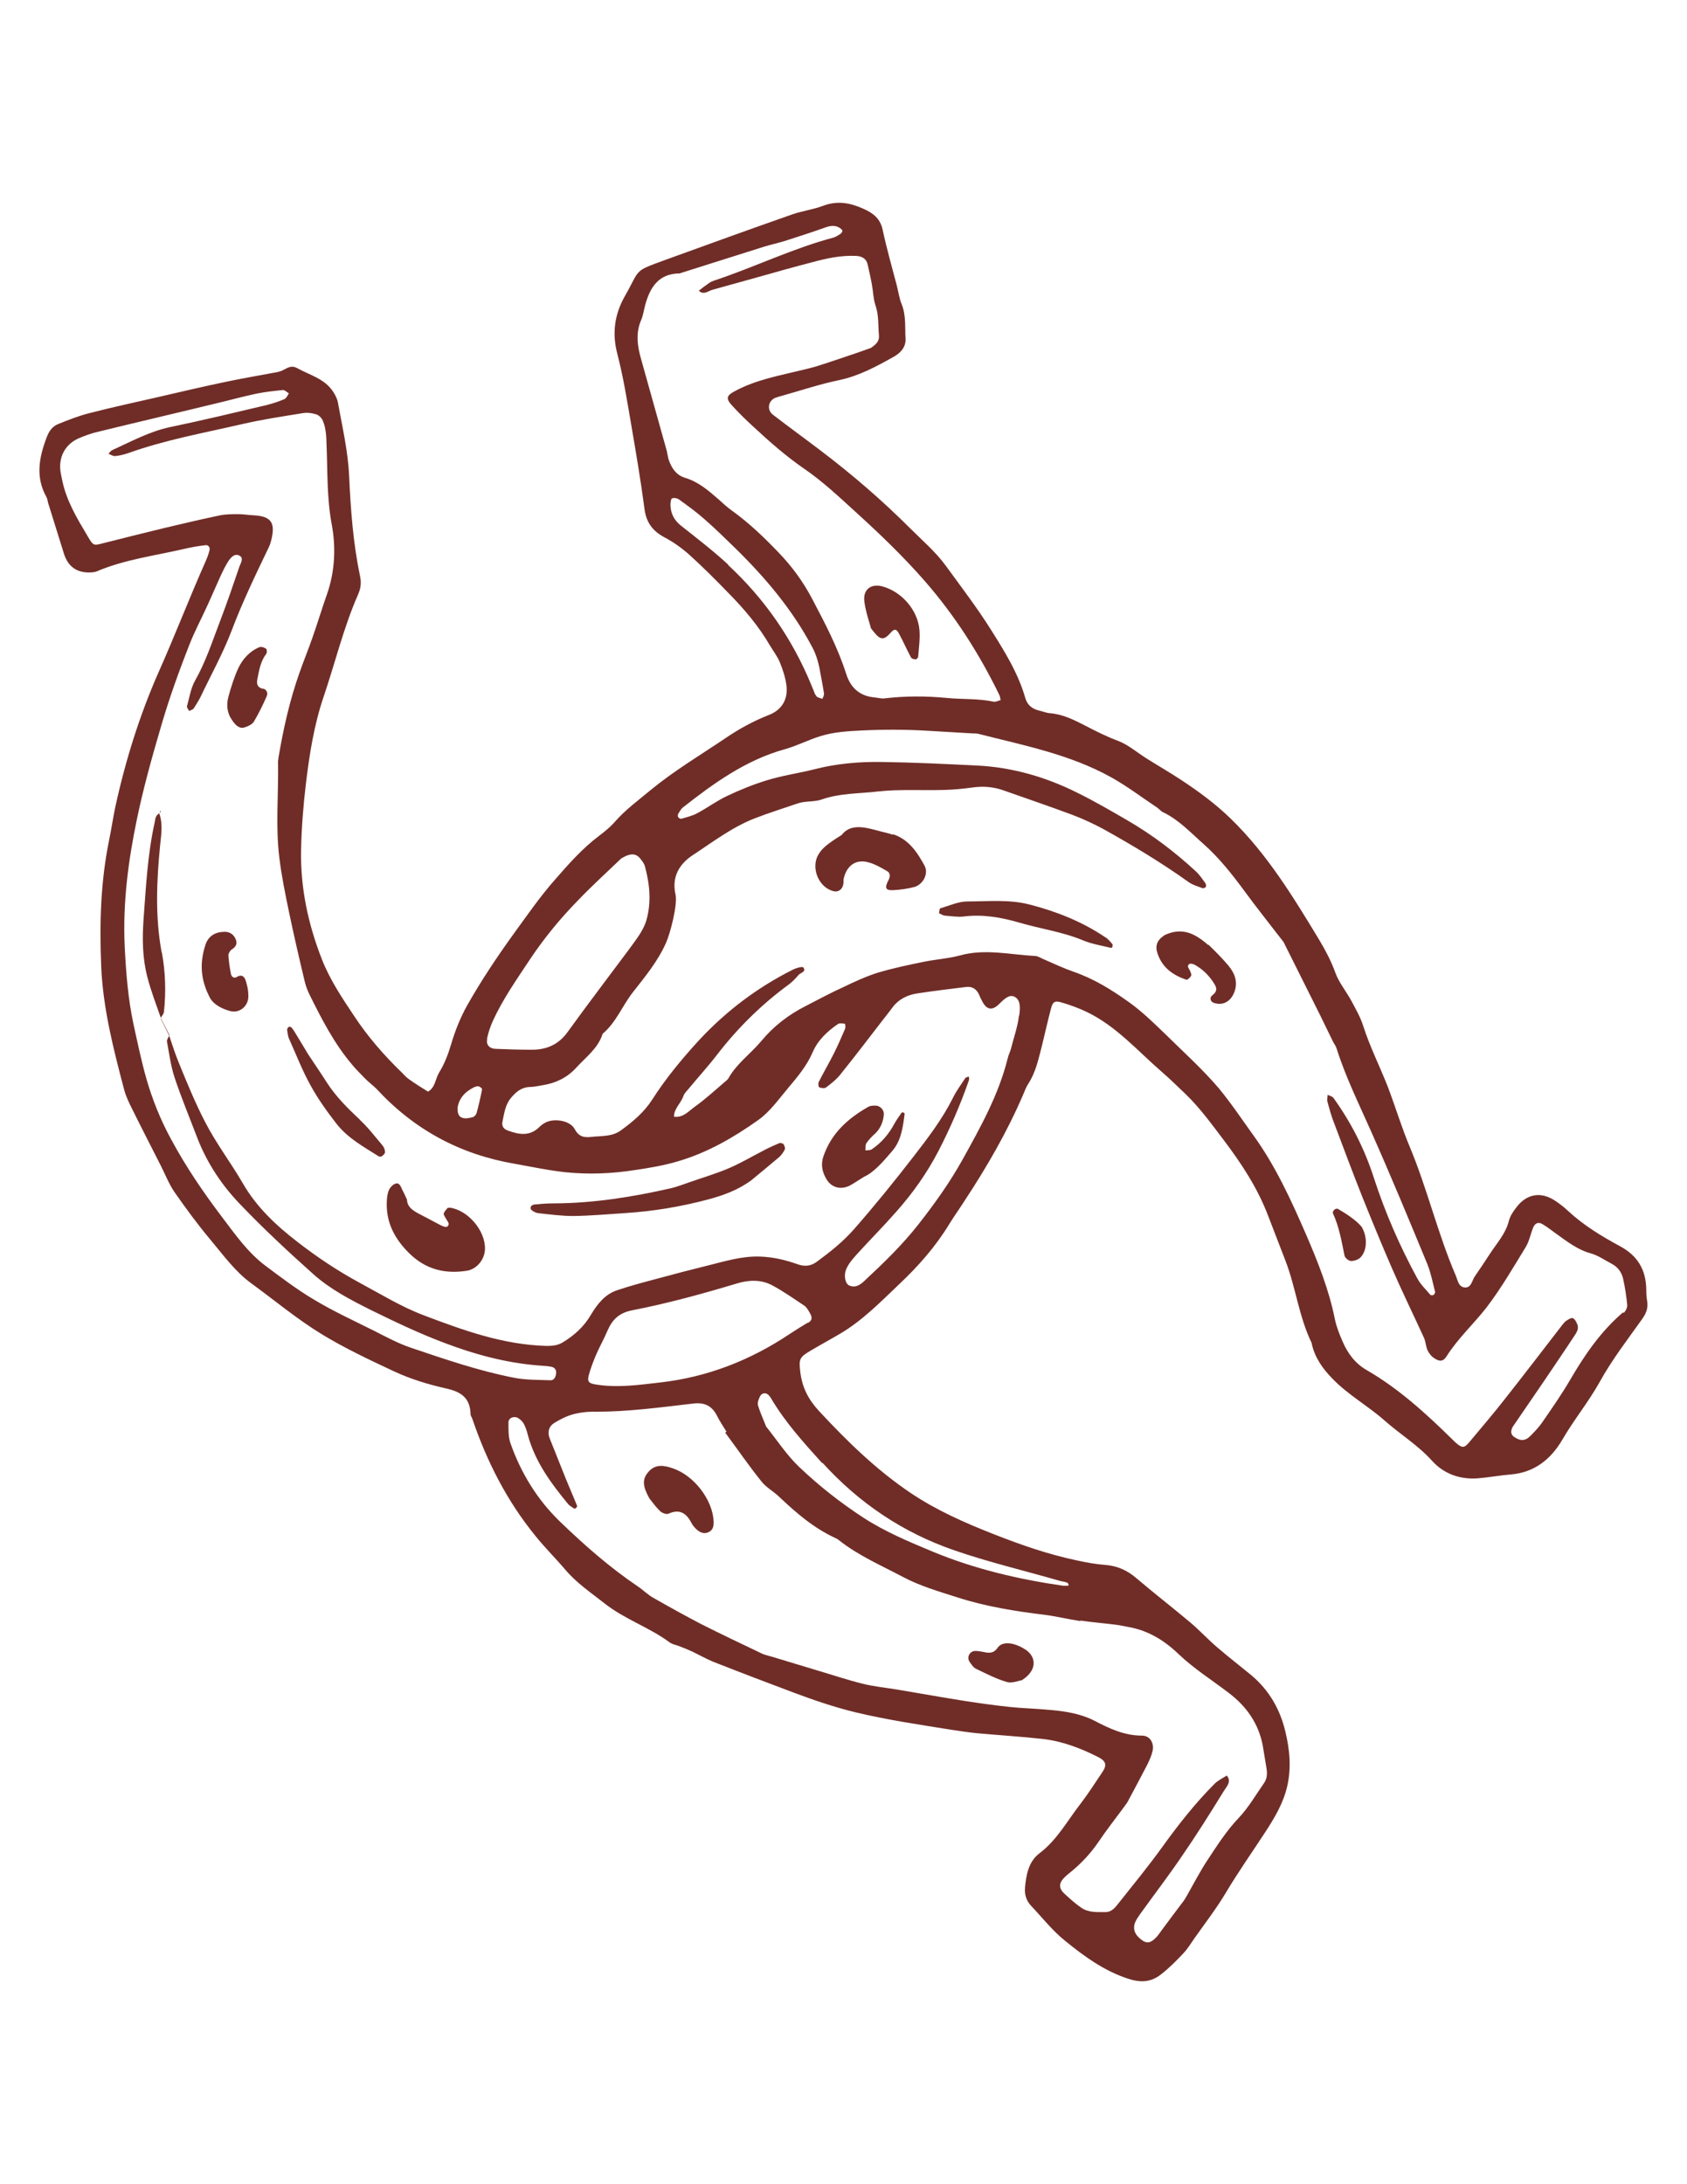 <svg version="1.0" preserveAspectRatio="xMidYMid meet" height="1056" viewBox="0 0 612 792" zoomAndPan="magnify" width="816" xmlns:xlink="http://www.w3.org/1999/xlink" xmlns="http://www.w3.org/2000/svg"><defs><clipPath id="989fdfbb1e"><path clip-rule="nonzero" d="M 14.207 73.66 L 597.707 73.66 L 597.707 718.66 L 14.207 718.66 Z M 14.207 73.66"></path></clipPath></defs><path fill-rule="nonzero" fill-opacity="1" d="M 58.016 293.988 C 58.016 294.23 58.016 294.391 58.016 294.633 C 58.094 294.633 58.176 294.473 58.258 294.391 C 58.258 294.312 58.176 294.07 58.094 293.988 Z M 58.016 293.988" fill="#702d27"></path><path fill-rule="nonzero" fill-opacity="1" d="M 57.934 294.633 C 57.934 294.633 57.773 294.793 57.695 294.793 C 57.695 294.793 57.695 294.875 57.695 294.953 C 57.695 294.953 57.773 294.953 57.855 294.875 C 57.855 294.875 57.855 294.715 57.855 294.633 Z M 57.934 294.633" fill="#702d27"></path><path fill-rule="nonzero" fill-opacity="1" d="M 244.02 532.406 C 240.969 531.359 237.75 530.719 235.18 533.773 C 232.93 536.426 233.09 538.836 235.582 543.336 C 236.867 544.945 238.074 546.633 239.52 548 C 240.242 548.645 241.77 549.207 242.496 548.883 C 246.512 547.035 249.004 548.645 250.855 552.262 C 251.258 553.062 251.898 553.789 252.543 554.43 C 253.746 555.555 255.195 556.359 256.883 555.637 C 258.652 554.914 258.973 553.387 258.891 551.617 C 258.492 543.738 251.738 534.977 244.02 532.406 Z M 244.02 532.406" fill="#702d27"></path><path fill-rule="nonzero" fill-opacity="1" d="M 371.992 598.16 C 370.707 597.273 369.18 596.551 367.652 596.148 C 365.641 595.668 363.309 595.586 361.941 597.438 C 360.418 599.688 358.648 599.445 356.559 598.961 C 355.672 598.801 354.789 598.641 353.824 598.641 C 351.816 598.641 350.609 600.891 351.734 602.582 C 352.379 603.543 353.102 604.59 353.984 605.07 C 357.684 606.84 361.379 608.77 365.238 609.895 C 367.168 610.457 369.578 609.414 370.703 609.25 C 376.172 605.797 376.25 600.891 371.832 598 Z M 371.992 598.16" fill="#702d27"></path><path fill-rule="nonzero" fill-opacity="1" d="M 315.965 227.836 C 317.008 229.121 317.41 229.684 317.895 230.164 C 319.582 232.016 320.949 231.855 322.797 229.762 C 324.406 227.914 325.129 227.836 326.172 229.844 C 327.699 232.656 328.988 235.633 330.512 238.445 C 330.754 238.848 331.641 239.09 332.203 239.09 C 332.523 239.09 333.004 238.527 333.086 238.203 C 333.328 234.988 333.809 231.691 333.566 228.559 C 333.004 221.242 327.137 214.57 320.145 212.641 C 316.043 211.516 313.07 213.688 313.555 217.949 C 313.953 221.566 315.242 225.102 315.965 227.836 Z M 315.965 227.836" fill="#702d27"></path><path fill-rule="nonzero" fill-opacity="1" d="M 162.996 437.957 C 162.754 437.957 162.434 437.957 162.352 438.035 C 161.871 438.68 161.148 439.32 160.984 440.047 C 160.906 440.609 161.469 441.25 161.789 441.895 C 162.273 442.859 163.477 443.824 162.191 444.789 C 161.711 445.109 160.504 444.629 159.781 444.227 C 157.691 443.18 155.762 442.055 153.672 441.012 C 150.777 439.484 147.723 438.195 147.641 434.98 C 146.84 433.215 146.355 432.168 145.793 431.125 C 145.312 430.078 144.828 428.711 143.461 429.195 C 142.496 429.516 141.531 430.559 141.133 431.445 C 140.57 432.652 140.406 434.098 140.328 435.465 C 139.926 443.18 143.141 449.211 148.527 454.516 C 154.555 460.383 161.469 461.988 169.344 460.785 C 172.961 460.223 175.855 456.684 175.938 452.906 C 176.098 446.156 169.668 438.68 162.996 437.875 Z M 162.996 437.957" fill="#702d27"></path><path fill-rule="nonzero" fill-opacity="1" d="M 327.781 403.391 C 327.621 403.391 327.219 403.312 327.137 403.391 C 326.254 404.676 325.289 405.965 324.484 407.41 C 322.477 411.188 319.824 414.324 316.285 416.734 C 315.723 417.137 314.758 417.055 313.953 417.137 C 314.035 416.254 313.875 415.207 314.277 414.562 C 315.16 413.277 316.285 412.074 317.492 411.027 C 319.422 409.18 320.387 406.848 320.625 404.195 C 320.789 402.508 319.34 400.98 317.734 400.898 C 316.848 400.898 315.805 400.898 315.078 401.301 C 307.684 405.48 301.574 410.867 298.684 419.387 C 297.719 422.281 298.281 424.934 299.727 427.426 C 301.496 430.559 304.793 431.523 308.086 429.996 C 309.535 429.273 310.82 428.309 313.473 426.703 C 316.93 425.176 320.305 421.316 323.602 417.457 C 326.977 413.602 327.539 408.695 328.184 403.875 C 328.184 403.711 327.941 403.473 327.781 403.473 Z M 327.781 403.391" fill="#702d27"></path><path fill-rule="nonzero" fill-opacity="1" d="M 323.922 302.672 C 321.75 301.949 319.5 301.547 317.332 300.902 C 312.75 299.695 308.246 298.973 305.355 302.75 C 300.047 306.047 298.199 307.656 296.914 309.824 C 294.02 314.648 296.992 321.883 302.461 323.168 C 304.066 323.57 305.594 322.527 305.918 320.676 C 306.078 320.035 305.918 319.23 306.078 318.586 C 307.121 314.086 310.176 311.594 314.516 312.559 C 317.09 313.121 319.582 314.566 321.914 315.934 C 322.879 316.496 323.039 317.703 322.395 318.988 C 320.789 322.043 321.188 322.926 324.242 322.766 C 326.734 322.605 329.227 322.285 331.641 321.641 C 334.855 320.758 336.945 316.82 335.418 313.926 C 332.766 309.02 329.629 304.359 324.004 302.512 Z M 323.922 302.672" fill="#702d27"></path><path fill-rule="nonzero" fill-opacity="1" d="M 438.227 342.621 C 436.699 341.254 435.012 339.969 433.242 339.086 C 429.547 337.156 425.766 337.477 422.473 339.086 C 419.66 340.934 418.934 343.023 419.98 345.918 C 421.75 350.98 425.605 353.633 430.348 355.242 C 430.75 355.402 431.797 354.438 432.117 353.793 C 432.359 353.312 431.875 352.508 431.637 351.867 C 431.234 351.062 430.43 350.258 431.477 349.535 C 431.875 349.293 432.84 349.535 433.324 349.777 C 436.379 351.465 438.789 353.875 440.637 356.93 C 441.684 358.699 441.281 359.742 439.754 360.949 C 438.711 361.754 439.109 363.199 440.238 363.602 C 443.289 364.727 446.105 363.441 447.551 360.305 C 449.32 356.367 448.035 352.992 445.543 350.016 C 443.289 347.363 440.879 344.953 438.387 342.543 Z M 438.227 342.621" fill="#702d27"></path><path fill-rule="nonzero" fill-opacity="1" d="M 401.008 339.887 C 392.57 334.18 383.246 330.484 373.52 327.992 C 366.125 326.062 358.488 326.867 351.012 326.867 C 347.715 326.867 344.418 328.395 341.125 329.359 C 340.801 329.438 340.801 330.484 340.641 331.125 C 341.445 331.527 342.09 331.93 342.73 332.012 C 344.984 332.172 347.312 332.574 349.562 332.332 C 356.559 331.449 363.309 332.652 369.902 334.582 C 377.539 336.832 385.496 337.879 392.973 341.016 C 396.105 342.301 399.562 342.863 402.859 343.668 C 403.02 343.668 403.422 343.668 403.5 343.504 C 403.582 343.105 403.742 342.543 403.5 342.301 C 402.777 341.414 401.973 340.531 401.09 339.887 Z M 401.008 339.887" fill="#702d27"></path><g clip-path="url(#989fdfbb1e)"><path fill-rule="nonzero" fill-opacity="1" d="M 597.547 471.797 C 597.305 470.43 597.223 468.984 597.223 467.617 C 597.145 460.383 594.008 455.238 587.66 451.863 C 580.988 448.246 574.477 444.305 568.848 439.082 C 567.484 437.793 566.035 436.668 564.508 435.625 C 559.203 431.926 553.898 432.73 550.039 437.875 C 548.914 439.32 547.789 441.012 547.387 442.699 C 546.18 447.441 542.965 450.816 540.473 454.676 C 538.707 457.41 536.938 460.062 535.09 462.715 C 533.965 464.242 533.801 467.215 531.148 466.812 C 529.059 466.492 528.82 464.16 528.094 462.473 C 521.586 447.359 517.805 431.125 511.457 415.93 C 508.402 408.695 506.152 401.059 503.336 393.746 C 500.441 386.43 496.906 379.438 494.496 371.879 C 493.531 368.828 491.844 365.934 490.316 363.039 C 488.465 359.582 485.812 356.449 484.445 352.75 C 482.918 348.488 480.91 344.711 478.66 340.934 C 469.176 325.258 459.688 309.664 446.426 296.805 C 440.879 291.418 434.852 286.996 428.5 282.816 C 424.48 280.164 420.301 277.754 416.203 275.18 C 412.664 273.008 409.449 270.117 405.672 268.668 C 401.57 267.141 397.715 265.211 393.855 263.203 C 389.754 261.113 385.738 259.023 380.992 258.621 C 379.629 258.539 378.34 257.977 376.977 257.656 C 374.484 257.094 372.715 255.648 371.992 253.234 C 369.418 244.152 364.434 236.195 359.531 228.398 C 354.469 220.359 348.68 212.805 343.133 205.168 C 339.438 200.102 334.695 196.082 330.273 191.66 C 319.984 181.375 309.051 171.969 297.477 163.207 C 291.77 158.867 285.98 154.688 280.355 150.344 C 278.105 148.578 278.668 145.281 281.32 144.234 C 282.203 143.914 283.086 143.672 283.973 143.434 C 290.805 141.504 297.555 139.254 304.551 137.805 C 311.703 136.277 317.895 132.902 324.082 129.445 C 326.574 128.078 328.664 125.988 328.504 122.855 C 328.262 118.676 328.746 114.496 327.137 110.395 C 326.254 108.305 325.934 105.895 325.367 103.645 C 323.602 96.891 321.672 90.219 320.223 83.387 C 319.34 79.207 316.77 77.277 313.152 75.668 C 308.328 73.5 303.746 72.695 298.602 74.625 C 294.984 75.992 291.047 76.473 287.348 77.758 C 271.996 83.145 256.641 88.691 241.367 94.238 C 229.551 98.578 232.445 97.293 226.66 107.422 C 222.961 113.934 221.996 120.766 223.926 128.238 C 226.098 136.52 227.461 145.121 228.91 153.559 C 230.68 163.848 232.445 174.219 233.812 184.59 C 234.457 189.492 236.785 192.547 240.969 194.797 C 244.184 196.484 247.238 198.656 249.969 201.066 C 254.953 205.566 259.695 210.312 264.359 215.133 C 270.066 220.922 275.289 227.109 279.391 234.184 C 280.598 236.195 282.043 238.043 282.926 240.215 C 284.051 242.945 285.016 245.922 285.34 248.895 C 285.82 253.797 283.488 257.496 278.906 259.266 C 273.359 261.434 268.215 264.246 263.234 267.625 C 254.07 273.812 244.586 279.441 235.984 286.516 C 231.562 290.211 226.898 293.586 223.043 298.008 C 221.352 299.938 219.344 301.547 217.336 303.074 C 211.227 307.656 206.16 313.441 201.176 319.148 C 195.871 325.18 191.211 331.93 186.469 338.441 C 180.359 346.883 174.57 355.562 169.426 364.645 C 166.934 369.148 165.086 373.809 163.637 378.715 C 162.594 382.25 161.227 385.785 159.297 388.922 C 157.93 391.172 157.93 394.309 155.277 395.836 C 152.949 394.387 150.617 392.941 148.367 391.332 C 147.402 390.691 146.676 389.805 145.875 389.004 C 139.363 382.734 133.414 375.898 128.43 368.344 C 124.09 361.832 119.668 355.242 116.773 347.848 C 111.793 335.145 108.977 322.043 109.219 308.379 C 109.379 300.258 110.023 292.141 110.988 284.023 C 112.273 273.41 113.961 262.719 117.418 252.594 C 121.598 240.293 124.652 227.512 129.879 215.617 C 130.844 213.445 131.164 211.355 130.602 208.863 C 128.109 196.969 127.227 184.91 126.664 172.773 C 126.262 163.609 124.172 154.766 122.562 145.844 C 122.32 144.559 121.598 143.191 120.875 142.066 C 117.738 137.242 112.355 136.035 107.773 133.465 C 105.121 132.02 103.512 134.188 101.34 134.75 C 101.102 134.75 100.859 134.832 100.699 134.91 C 94.188 136.117 87.676 137.242 81.164 138.609 C 73.527 140.219 65.973 141.984 58.336 143.754 C 49.656 145.762 40.895 147.613 32.211 149.863 C 28.434 150.828 24.816 152.273 21.199 153.723 C 18.949 154.605 17.742 156.375 16.859 158.785 C 14.125 166.02 12.84 173.094 16.859 180.246 C 17.18 180.809 17.262 181.613 17.422 182.258 C 19.352 188.445 21.281 194.637 23.211 200.824 C 24.574 205.086 27.391 207.418 31.809 207.578 C 32.938 207.578 34.141 207.578 35.105 207.176 C 45.152 202.914 55.844 201.551 66.375 199.137 C 69.027 198.496 71.762 198.012 74.492 197.691 C 75.457 197.531 76.262 198.332 76.02 199.461 C 75.699 200.824 75.219 202.113 74.656 203.398 C 68.785 216.582 63.641 230.004 57.773 243.188 C 50.699 259.102 45.477 275.824 41.777 292.863 C 40.973 296.723 40.41 300.66 39.605 304.52 C 36.473 319.711 36.07 335.066 36.715 350.418 C 37.355 365.609 41.133 380.32 44.992 394.949 C 45.637 397.441 46.762 399.773 47.887 402.023 C 51.262 408.855 54.801 415.691 58.258 422.523 C 59.945 425.816 61.312 429.434 63.402 432.41 C 67.5 438.277 71.762 444.066 76.344 449.531 C 80.926 454.996 85.184 460.945 90.973 465.207 C 99.492 471.395 107.613 478.227 116.695 483.773 C 125.137 488.918 134.059 493.098 142.98 497.277 C 149.008 500.09 155.438 502.02 161.871 503.469 C 167.254 504.672 170.551 506.844 170.711 512.793 C 170.711 513.434 171.273 514.078 171.434 514.723 C 176.66 529.996 183.895 544.223 194.105 556.762 C 197.559 561.102 201.5 564.961 205.117 569.223 C 209.215 574.043 214.359 577.5 219.262 581.359 C 226.578 587.148 235.5 590.039 242.895 595.508 C 243.941 596.309 245.469 596.473 246.754 597.035 C 248.203 597.598 249.73 598.238 251.176 598.883 C 253.668 600.09 256.078 601.453 258.57 602.5 C 268.379 606.359 278.266 610.137 288.152 613.832 C 295.465 616.566 302.781 619.059 310.418 620.906 C 321.832 623.641 333.328 625.328 344.82 627.176 C 347.957 627.66 351.172 628.141 354.309 628.465 C 362.266 629.188 370.305 629.668 378.262 630.555 C 385.414 631.355 392.086 633.93 398.438 637.145 C 401.25 638.59 401.652 640.039 399.883 642.609 C 397.312 646.469 394.82 650.328 392.008 654.023 C 387.184 660.215 383.484 667.207 376.977 672.109 C 373.117 675.086 372.23 679.91 371.832 684.652 C 371.668 687.145 372.395 689.312 374.082 691.082 C 378.18 695.422 381.957 700.246 386.621 703.941 C 393.371 709.41 400.445 714.555 408.887 717.367 C 413.551 718.973 417.406 718.895 421.184 715.922 C 424.078 713.668 426.73 711.016 429.223 708.363 C 430.832 706.676 432.039 704.668 433.324 702.816 C 437.184 697.352 441.281 692.047 444.738 686.258 C 449.238 678.703 454.305 671.547 459.125 664.152 C 462.422 659.09 465.477 653.945 466.922 647.914 C 468.531 641.164 467.887 634.41 466.281 627.82 C 464.352 619.703 460.332 612.789 453.902 607.402 C 449.801 604.027 445.621 600.812 441.602 597.355 C 438.309 594.543 435.254 591.246 431.957 588.434 C 425.445 582.965 418.695 577.742 412.184 572.195 C 408.887 569.383 405.27 567.773 401.008 567.453 C 397.633 567.211 394.176 566.566 390.801 565.844 C 380.43 563.676 370.465 560.219 360.656 556.359 C 350.207 552.262 339.918 547.758 330.434 541.41 C 317.895 532.969 307.281 522.598 296.992 511.508 C 293.137 507.324 290.965 502.906 290.32 497.438 C 289.758 492.777 290 492.133 294.262 489.641 C 297.797 487.551 301.496 485.543 305.031 483.453 C 312.988 478.711 319.5 472.039 326.172 465.688 C 333.086 459.176 339.355 452.102 344.34 443.902 C 346.188 440.93 348.199 438.117 350.047 435.223 C 358.086 423.004 365.398 410.383 371.188 396.879 C 371.75 395.594 372.23 394.227 372.957 393.102 C 375.848 388.68 376.812 383.695 378.102 378.715 C 379.145 374.453 380.109 370.113 381.234 365.852 C 381.879 363.281 382.602 362.719 385.176 363.52 C 388.227 364.406 391.281 365.531 394.176 366.898 C 404.949 372.043 412.746 381.125 421.586 388.762 C 424.562 391.332 427.293 394.066 430.188 396.801 C 435.332 401.781 439.512 407.57 443.855 413.277 C 450.285 421.797 456.152 430.641 460.012 440.77 C 462.102 446.156 464.191 451.621 466.281 457.008 C 470.059 466.734 471.184 477.344 475.766 486.828 C 475.848 487.07 475.926 487.312 475.926 487.473 C 477.051 492.375 479.863 496.312 483.32 499.852 C 488.949 505.719 496.102 509.656 502.133 514.961 C 507.84 520.027 514.348 523.965 519.492 529.672 C 523.836 534.496 529.781 536.586 536.375 536.023 C 540.234 535.703 544.09 534.977 547.949 534.656 C 556.469 534.012 562.5 529.27 566.68 522.195 C 570.859 514.961 576.164 508.531 580.262 501.219 C 584.684 493.18 590.391 485.785 595.777 478.227 C 597.223 476.137 597.949 474.289 597.547 471.797 Z M 242.012 163.93 C 238.879 152.758 235.742 141.504 232.605 130.328 C 231.242 125.586 230.516 120.844 232.605 116.023 C 233.332 114.332 233.57 112.406 234.055 110.637 C 235.824 104.125 238.957 99.223 246.512 99.141 C 256.801 95.926 267.012 92.629 277.301 89.414 C 279.711 88.691 282.203 88.129 284.613 87.406 C 289.598 85.797 294.664 84.191 299.566 82.422 C 301.414 81.777 303.102 81.617 304.793 82.742 C 305.113 82.984 305.594 83.387 305.594 83.707 C 305.594 84.109 305.191 84.594 304.871 84.832 C 304.066 85.316 303.266 85.879 302.461 86.121 C 287.59 90.059 273.684 96.891 259.133 101.715 C 258.492 101.953 257.848 102.195 257.285 102.598 C 256 103.48 254.711 104.445 253.508 105.41 C 255.273 107.098 256.801 105.57 258.41 105.09 C 263.715 103.645 269.02 102.117 274.324 100.668 C 281.16 98.738 287.992 96.809 294.824 95.043 C 299.887 93.676 305.031 92.551 310.418 92.789 C 312.75 92.871 314.355 93.754 314.84 96.246 C 315.32 98.5 315.883 100.75 316.285 103.078 C 316.77 105.57 316.77 108.223 317.57 110.637 C 318.859 114.254 318.535 117.949 318.859 121.648 C 319.02 123.578 318.055 124.703 315.965 126.148 C 314.598 126.633 312.426 127.438 310.258 128.16 C 305.918 129.605 301.574 131.133 297.234 132.5 C 295.305 133.145 293.297 133.625 291.285 134.109 C 282.848 136.199 274.246 137.645 266.449 141.906 C 263.555 143.434 263.234 144.559 265.645 147.129 C 268.137 149.863 270.789 152.434 273.523 154.926 C 279.23 160.23 285.098 165.375 291.609 169.879 C 298.441 174.539 304.469 180.246 310.66 185.875 C 319.34 193.754 327.859 201.949 335.578 210.793 C 346.43 223.254 355.273 237.078 362.508 251.949 C 362.828 252.512 362.828 253.234 362.988 253.879 C 362.184 254.039 361.219 254.602 360.496 254.441 C 354.871 253.234 349.082 253.637 343.457 253.074 C 335.898 252.352 328.422 252.352 320.867 253.234 C 319.742 253.395 318.617 252.996 317.41 252.914 C 312.027 252.434 308.648 249.617 306.961 244.312 C 303.906 234.746 299.246 225.906 294.582 217.062 C 291.285 210.793 287.188 205.246 282.363 200.262 C 277.141 194.797 271.594 189.492 265.402 185.07 C 263.715 183.863 262.188 182.418 260.66 181.051 C 256.965 177.836 253.348 174.703 248.523 173.254 C 245.309 172.289 243.699 169.797 242.656 166.902 C 242.332 166.02 242.254 165.055 242.012 164.172 Z M 264.199 204.766 C 258.812 199.781 252.945 195.281 247.156 190.699 C 244.586 188.688 243.297 186.277 243.219 183.062 C 243.219 182.258 243.379 180.891 243.781 180.73 C 244.504 180.41 245.711 180.648 246.352 181.133 C 249.488 183.383 252.703 185.715 255.598 188.285 C 259.375 191.582 263.07 195.199 266.691 198.734 C 277.621 209.426 287.43 221 294.664 234.668 C 296.352 237.801 297.156 241.18 297.719 244.633 C 298.121 246.887 298.602 249.215 298.922 251.469 C 299.004 252.031 298.602 252.754 298.359 253.395 C 297.719 253.156 297.074 253.074 296.512 252.754 C 296.109 252.512 295.949 252.031 295.629 251.629 C 295.227 250.582 294.824 249.539 294.34 248.414 C 287.43 231.613 277.301 217.062 264.117 204.844 Z M 176.66 376.703 C 177.145 374.453 177.867 372.203 178.832 370.113 C 182.527 362.074 187.594 354.922 192.496 347.523 C 197.559 339.969 203.266 333.055 209.539 326.625 C 214.922 321 220.789 315.691 225.371 311.273 C 228.988 309.102 230.918 309.422 232.605 311.754 C 233.168 312.477 233.734 313.281 233.973 314.164 C 235.742 320.758 236.387 327.43 234.375 334.102 C 233.895 335.629 233.09 337.074 232.285 338.441 C 231.078 340.371 229.633 342.219 228.266 344.148 C 220.789 354.195 213.234 364.082 205.918 374.211 C 202.625 378.793 198.285 380.641 192.898 380.641 C 188.559 380.641 184.215 380.48 179.875 380.32 C 177.707 380.32 176.258 378.875 176.742 376.863 Z M 165.969 401.863 C 166.453 398.406 168.461 395.996 172 394.227 C 172.16 394.227 172.801 393.824 173.445 393.906 C 174.008 393.906 174.891 394.629 174.891 394.949 C 174.328 397.844 173.688 400.738 172.883 403.633 C 172.723 404.195 172.078 404.918 171.516 405.078 C 170.309 405.402 168.863 405.723 167.738 405.32 C 166.293 404.918 165.891 403.312 166.051 401.863 Z M 392.008 587.629 C 396.266 588.273 400.609 588.594 404.949 589.156 C 406.316 589.316 407.602 589.637 408.969 589.879 C 416.203 591.086 422.07 594.543 427.457 599.688 C 433.082 605.07 439.754 609.254 445.945 613.996 C 452.215 618.816 456.555 624.926 458.082 632.883 C 458.562 635.617 458.965 638.352 459.449 641.164 C 459.77 643.094 459.688 644.941 458.562 646.551 C 455.508 650.891 452.938 655.473 449.16 659.41 C 444.898 663.914 441.523 669.219 438.066 674.441 C 435.414 678.461 433.164 682.801 430.75 687.062 C 430.27 687.867 429.867 688.672 429.305 689.395 C 426.652 692.93 424 696.387 421.426 699.926 C 420.863 700.648 420.383 701.453 419.738 702.176 C 417.648 704.508 416.203 704.828 414.434 703.621 C 411.781 701.773 410.816 699.602 411.781 697.109 C 412.184 696.066 412.906 695.102 413.551 694.137 C 418.531 687.223 423.758 680.391 428.582 673.316 C 433.965 665.52 439.031 657.48 444.016 649.363 C 444.898 647.918 446.91 646.066 445.059 643.816 C 443.531 644.781 441.844 645.586 440.637 646.789 C 433.566 653.863 427.457 661.66 421.668 669.699 C 416.684 676.613 411.219 683.285 405.914 689.957 C 404.625 691.562 403.422 693.332 401.008 693.332 C 398.035 693.332 394.98 693.574 392.328 691.805 C 390.078 690.277 387.988 688.348 385.977 686.5 C 384.129 684.73 384.129 682.883 385.898 681.035 C 386.863 679.988 387.988 679.184 389.031 678.301 C 392.57 675.328 395.703 671.949 398.355 668.094 C 401.332 663.672 404.625 659.492 407.762 655.23 C 408.164 654.668 408.566 654.105 408.969 653.543 C 411.379 649.043 413.789 644.539 416.121 640.039 C 416.926 638.43 417.73 636.664 418.133 634.895 C 418.773 632.082 417.168 629.348 414.352 629.348 C 407.844 629.348 402.457 626.777 396.91 623.883 C 392.008 621.391 386.461 620.504 380.914 620.023 C 375.93 619.539 370.867 619.461 365.883 618.898 C 360.656 618.336 355.434 617.613 350.207 616.809 C 342.09 615.523 333.969 614.074 325.852 612.707 C 321.59 611.984 317.172 611.582 312.988 610.539 C 307.445 609.172 301.977 607.324 296.512 605.715 C 291.047 604.027 285.5 602.418 280.031 600.73 C 278.746 600.328 277.301 600.09 276.094 599.445 C 268.859 595.988 261.547 592.531 254.391 588.914 C 248.523 585.859 242.734 582.645 236.949 579.348 C 234.938 578.223 233.332 576.535 231.402 575.25 C 221.273 568.418 212.109 560.379 203.266 551.859 C 194.988 543.902 189.039 534.254 185.18 523.324 C 184.379 520.992 184.457 518.34 184.457 515.766 C 184.457 514 186.707 513.273 188.156 514.32 C 188.879 514.801 189.602 515.527 190.004 516.25 C 190.648 517.453 191.129 518.82 191.449 520.188 C 194.023 529.914 199.812 537.711 206 545.266 C 206.562 545.992 207.449 546.391 208.172 546.957 C 208.332 547.035 208.734 547.117 208.812 546.957 C 209.055 546.715 209.457 546.23 209.375 546.07 C 208.09 542.855 206.645 539.641 205.355 536.426 C 203.348 531.441 201.418 526.539 199.41 521.555 C 198.523 519.305 199.086 517.215 201.016 516.008 C 203.105 514.723 205.438 513.516 207.77 512.871 C 210.422 512.148 213.234 511.828 215.969 511.906 C 227.945 511.906 239.68 510.301 251.496 508.934 C 255.438 508.453 258.168 509.656 260.02 513.195 C 261.062 515.285 262.348 517.215 263.555 519.145 C 263.395 519.223 263.234 519.383 263.074 519.465 C 267.492 525.414 271.672 531.523 276.336 537.309 C 278.023 539.398 280.598 540.766 282.605 542.695 C 288.793 548.562 295.227 554.109 303.102 557.727 C 303.504 557.887 303.906 558.129 304.309 558.449 C 311.383 564.078 319.66 567.613 327.539 571.793 C 333.891 575.168 340.723 577.098 347.473 579.27 C 357.762 582.566 368.375 584.254 378.984 585.539 C 383.324 586.102 387.504 587.148 391.848 587.789 Z M 298.359 530.395 C 311.703 545.105 327.699 555.797 346.188 562.148 C 358.727 566.488 371.75 569.543 384.531 573.242 C 385.414 573.48 386.301 573.562 387.184 573.883 C 387.426 573.965 387.586 574.527 387.746 574.848 C 387.504 574.848 387.344 575.008 387.102 575.008 C 386.621 575.008 386.219 575.008 385.738 575.008 C 369.578 572.676 353.746 568.98 338.551 562.711 C 329.871 559.094 321.188 555.477 313.23 550.332 C 304.871 544.863 297.074 538.758 289.922 531.922 C 285.418 527.664 281.961 522.277 277.941 517.293 C 276.977 514.801 275.773 512.23 274.969 509.578 C 274.727 508.613 275.211 507.328 275.691 506.363 C 276.414 504.914 278.023 504.836 278.988 506.039 C 279.309 506.363 279.551 506.762 279.793 507.164 C 284.938 515.848 291.609 523.16 298.281 530.559 Z M 293.055 479.594 C 290.883 480.879 288.715 482.246 286.625 483.613 C 272.234 493.258 256.562 499.367 239.441 501.297 C 231.723 502.184 224.008 503.309 216.129 502.02 C 213.637 501.617 212.914 501.055 213.637 498.484 C 214.281 496.074 215.246 493.66 216.207 491.328 C 217.496 488.355 219.102 485.543 220.391 482.488 C 222.156 478.387 224.73 475.977 229.473 475.094 C 242.254 472.602 254.875 469.145 267.414 465.367 C 271.672 464.082 276.176 463.918 280.195 466.09 C 284.215 468.262 287.992 470.914 291.848 473.484 C 292.734 474.129 293.297 475.254 293.859 476.219 C 294.664 477.586 294.742 478.789 293.137 479.676 Z M 369.66 368.262 C 369.18 372.363 367.73 376.383 366.688 380.48 C 366.363 381.605 365.801 382.652 365.562 383.777 C 362.266 397.039 355.672 408.777 349.164 420.512 C 344.5 428.871 339.035 436.508 333.168 443.984 C 327.297 451.461 320.465 458.051 313.555 464.48 C 312.027 465.93 310.258 467.133 308.008 466.09 C 306.559 465.367 305.918 462.23 307.203 459.738 C 308.086 457.891 309.535 456.281 310.898 454.754 C 315.562 449.609 320.465 444.707 325.047 439.484 C 331.078 432.73 336.301 425.336 340.48 417.297 C 344.742 409.02 348.438 400.496 351.492 391.734 C 351.656 391.332 351.492 390.852 351.492 390.367 C 351.012 390.531 350.367 390.609 350.129 391.012 C 348.602 393.344 346.91 395.594 345.707 398.086 C 341.848 405.801 336.621 412.637 331.398 419.387 C 324.484 428.309 317.332 437.152 309.855 445.672 C 305.836 450.254 301.176 453.953 296.352 457.488 C 294.102 459.176 291.77 459.336 289.195 458.371 C 284.855 456.848 280.516 455.801 275.773 455.641 C 269.18 455.398 263.074 457.328 256.883 458.855 C 250.691 460.383 244.504 461.992 238.312 463.68 C 233.492 464.965 228.59 466.25 223.844 467.859 C 219.504 469.305 216.773 472.762 214.441 476.621 C 211.949 480.961 208.41 484.176 204.152 486.75 C 202.301 487.875 200.453 488.035 198.285 488.035 C 182.609 487.633 168.141 482.406 153.75 476.941 C 145.633 473.887 138.078 469.227 130.441 465.125 C 122.562 460.863 115.086 455.883 107.934 450.336 C 100.215 444.387 93.141 437.793 88.16 429.195 C 83.738 421.559 78.352 414.562 74.332 406.688 C 70.797 399.855 67.902 392.781 65.008 385.707 C 63.641 382.41 62.516 378.953 61.391 375.578 C 60.988 376.301 60.426 377.105 60.586 377.75 C 61.391 382.09 61.953 386.512 63.32 390.691 C 65.812 398.168 68.867 405.48 71.68 412.875 C 75.219 421.879 80.523 429.836 87.113 436.668 C 95.555 445.512 104.559 453.871 113.641 461.992 C 119.828 467.535 127.305 471.395 134.699 475.094 C 143.383 479.352 152.145 483.531 161.148 486.91 C 172.078 491.09 183.414 494.145 195.148 495.109 C 196.758 495.27 198.363 495.27 199.973 495.59 C 201.258 495.832 201.902 496.715 201.738 498.082 C 201.578 499.289 201.016 500.574 199.648 500.492 C 195.309 500.332 190.887 500.414 186.629 499.609 C 173.766 497.117 161.387 492.855 149.008 488.676 C 144.508 487.148 140.168 484.82 135.906 482.648 C 128.512 478.949 120.957 475.496 113.883 471.234 C 107.773 467.617 102.066 463.277 96.359 459.016 C 90.008 454.273 85.426 447.762 80.684 441.492 C 73.852 432.488 67.422 423.086 62.035 413.035 C 58.258 406.125 55.281 398.73 53.113 391.172 C 51.262 384.66 49.898 378.07 48.449 371.48 C 46.441 362.156 45.715 352.668 45.234 343.105 C 44.512 327.43 46.52 312.074 49.734 296.723 C 52.066 285.551 55.121 274.617 58.336 263.684 C 61.312 253.395 64.93 243.348 68.867 233.383 C 70.637 228.879 72.965 224.539 74.977 220.117 C 76.746 216.34 78.352 212.48 80.121 208.621 C 80.926 206.934 81.727 205.246 82.691 203.719 C 83.578 202.352 84.863 200.746 86.473 201.309 C 88.723 202.113 87.355 204.043 86.871 205.406 C 84.621 212 82.371 218.59 79.879 225.102 C 77.066 232.418 74.656 239.973 70.715 246.887 C 69.188 249.617 68.707 252.996 67.82 256.129 C 67.742 256.613 68.383 257.254 68.625 257.816 C 69.188 257.496 69.91 257.336 70.234 256.934 C 71.117 255.566 72 254.199 72.727 252.754 C 76.504 244.797 80.844 237 83.98 228.801 C 87.918 218.348 92.742 208.383 97.562 198.332 C 97.965 197.531 98.207 196.566 98.449 195.68 C 99.977 189.41 98.285 187.16 91.855 186.84 C 90.008 186.758 88.238 186.438 86.391 186.438 C 84.141 186.438 81.809 186.438 79.559 186.918 C 73.047 188.285 66.617 189.812 60.105 191.34 C 52.551 193.188 44.992 195.039 37.438 196.969 C 33.898 197.852 33.898 198.012 31.73 194.316 C 27.953 187.965 24.094 181.613 22.566 174.137 C 22.324 172.773 21.922 171.406 21.844 170.039 C 21.52 165.055 24.012 160.957 28.516 158.945 C 30.605 158.062 32.773 157.258 35.027 156.695 C 50.137 152.996 65.328 149.461 80.523 145.762 C 84.781 144.719 88.961 143.594 93.223 142.707 C 96.359 142.066 99.574 141.746 102.707 141.422 C 103.352 141.422 104.074 142.227 104.797 142.629 C 104.316 143.352 103.914 144.398 103.191 144.719 C 101.102 145.602 98.93 146.324 96.68 146.891 C 85.105 149.621 73.449 152.434 61.793 154.848 C 54.238 156.453 47.645 160.07 40.734 163.207 C 40.172 163.449 39.77 164.09 39.367 164.574 C 40.172 164.812 40.973 165.457 41.777 165.375 C 43.387 165.215 44.992 164.812 46.441 164.332 C 59.863 159.508 73.852 157.016 87.758 153.801 C 95.07 152.113 102.547 150.988 110.023 149.781 C 111.551 149.543 113.238 149.781 114.766 150.266 C 115.73 150.586 116.695 151.551 117.098 152.516 C 118.301 155.328 118.383 158.383 118.465 161.438 C 118.863 170.922 118.543 180.41 120.312 189.973 C 121.918 198.414 121.52 207.176 118.625 215.457 C 116.773 220.68 115.168 226.066 113.32 231.289 C 111.871 235.473 110.184 239.57 108.738 243.672 C 105.121 253.797 102.789 264.246 101.02 274.777 C 101.02 275.262 100.859 275.742 100.859 276.145 C 101.102 287.801 99.895 299.457 101.34 311.031 C 102.145 317.703 103.512 324.293 104.879 330.887 C 106.648 339.324 108.574 347.688 110.586 356.047 C 110.988 357.652 111.551 359.18 112.273 360.629 C 116.695 369.551 121.277 378.473 127.789 386.109 C 129.234 387.879 130.922 389.484 132.531 391.172 C 133.816 392.457 135.344 393.586 136.629 394.871 C 150.293 409.66 166.934 418.582 186.547 421.961 C 192.898 423.086 199.168 424.453 205.52 425.094 C 213.719 425.898 221.918 425.578 230.195 424.289 C 235.66 423.488 240.969 422.602 246.273 420.996 C 256.801 417.859 266.125 412.473 274.969 406.203 C 279.23 403.23 282.445 398.648 285.82 394.629 C 289.195 390.609 292.652 386.59 294.824 381.527 C 296.672 377.188 300.129 373.973 303.988 371.316 C 304.629 370.918 305.676 371.078 306.48 371.238 C 306.641 371.238 306.801 372.523 306.559 373.086 C 305.273 376.062 303.988 379.035 302.539 381.93 C 300.773 385.465 298.762 388.84 296.992 392.379 C 296.754 392.859 296.914 394.148 297.156 394.227 C 297.879 394.551 299.004 394.711 299.566 394.387 C 301.414 393.023 303.266 391.574 304.711 389.805 C 309.938 383.297 315 376.703 320.062 370.113 C 321.352 368.504 322.637 366.816 323.844 365.211 C 326.094 362.234 329.227 360.789 332.684 360.227 C 338.551 359.34 344.422 358.617 350.367 357.895 C 352.699 357.574 354.309 358.617 355.273 360.867 C 355.594 361.754 356.074 362.555 356.477 363.359 C 357.977 366.094 359.852 366.441 362.105 364.406 C 363.793 362.797 365.801 360.465 367.891 361.352 C 370.465 362.477 370.062 365.934 369.742 368.262 Z M 588.863 475.816 C 580.828 482.648 574.957 491.168 569.652 500.254 C 566.52 505.637 562.902 510.781 559.363 515.926 C 558.16 517.617 556.711 519.141 555.266 520.59 C 553.336 522.598 551.566 522.598 549.234 520.992 C 548.109 520.188 548.031 519.141 548.512 517.938 C 548.594 517.695 548.672 517.535 548.832 517.293 C 552.613 511.746 556.391 506.281 560.168 500.734 C 563.785 495.348 567.484 489.965 571.02 484.578 C 571.902 483.211 572.949 481.844 572.145 480.078 C 571.824 479.273 571.262 478.227 570.617 477.988 C 569.977 477.746 569.012 478.387 568.285 478.871 C 567.723 479.191 567.242 479.836 566.84 480.316 C 559.926 489.238 553.016 498.324 546.02 507.164 C 541.762 512.633 537.258 517.855 532.836 523.16 C 531.23 525.012 530.508 525.012 528.82 523.723 C 528.094 523.16 527.453 522.52 526.809 521.875 C 517.242 512.473 507.355 503.469 495.781 496.797 C 491.602 494.383 488.867 490.688 487.02 486.348 C 485.895 483.773 484.848 481.121 484.285 478.469 C 482.117 467.617 478.098 457.57 473.758 447.52 C 468.371 435.141 462.742 422.844 454.867 411.91 C 450.688 406.125 446.746 400.176 442.164 394.629 C 436.137 387.555 429.305 381.445 422.793 375.016 C 418.453 370.836 414.191 366.656 409.289 363.199 C 403.098 358.777 396.668 354.84 389.434 352.348 C 385.738 351.062 382.199 349.375 378.664 347.848 C 377.617 347.445 376.574 346.641 375.449 346.641 C 366.363 346.16 357.281 343.906 348.117 346.48 C 343.938 347.605 339.516 347.848 335.258 348.73 C 329.629 349.855 324.004 351.062 318.535 352.668 C 314.195 354.035 310.016 355.965 305.836 357.977 C 301.254 360.066 296.754 362.477 292.25 364.809 C 286.062 367.941 280.598 372.121 276.094 377.59 C 272.234 382.172 267.172 385.707 264.199 391.094 C 263.957 391.496 263.555 391.734 263.234 392.059 C 259.535 395.191 256 398.488 252.059 401.301 C 249.809 402.91 247.801 405.402 244.504 404.918 C 244.504 401.945 246.996 400.094 247.879 397.523 C 248.203 396.477 249.164 395.594 249.891 394.711 C 253.266 390.609 256.883 386.672 260.098 382.492 C 267.652 372.684 276.336 364.164 286.223 356.93 C 287.508 355.965 288.633 354.758 289.68 353.555 C 290.402 352.668 292.574 352.43 291.449 350.82 C 291.125 350.34 288.875 350.98 287.75 351.543 C 274.887 357.973 263.555 366.496 253.668 377.105 C 247.398 383.938 241.531 391.012 236.547 398.809 C 233.652 403.312 229.551 406.766 225.211 409.902 C 221.996 412.234 218.219 411.832 214.602 412.234 C 211.867 412.555 210.02 412.234 208.492 409.418 C 206.805 406.285 201.098 405.402 197.961 407.008 C 197.156 407.41 196.355 407.973 195.711 408.617 C 192.176 412.152 188.234 411.43 184.137 409.902 C 182.609 409.34 181.965 408.293 182.289 406.688 C 182.93 403.711 183.25 400.738 185.262 398.246 C 187.109 395.996 189.039 394.309 192.094 394.148 C 193.703 394.148 195.309 393.746 196.836 393.504 C 201.5 392.781 205.598 390.852 208.895 387.312 C 212.43 383.375 216.934 380.242 218.621 374.855 C 223.523 370.754 225.773 364.645 229.633 359.742 C 234.055 354.117 238.637 348.57 241.609 341.898 C 243.219 338.281 245.871 327.91 245.066 324.375 C 243.539 317.781 246.676 313.121 251.336 310.066 C 258.57 305.324 265.562 299.938 273.844 296.723 C 278.988 294.715 284.215 293.105 289.359 291.336 C 292.09 290.371 295.387 290.855 298.121 289.891 C 304.711 287.559 311.703 287.801 318.457 286.996 C 326.414 286.113 334.453 286.676 342.492 286.434 C 345.945 286.352 349.324 286.031 352.781 285.551 C 356.719 284.988 360.578 285.309 364.273 286.676 C 372.473 289.57 380.754 292.383 388.953 295.438 C 392.809 296.883 396.59 298.652 400.207 300.582 C 410.898 306.531 421.348 312.801 431.234 319.871 C 432.68 320.918 434.527 321.398 436.219 322.043 C 436.539 322.203 437.184 321.883 437.422 321.641 C 437.582 321.398 437.582 320.676 437.344 320.355 C 436.297 318.91 435.254 317.301 433.887 316.016 C 426.25 308.941 417.969 302.672 408.969 297.445 C 403.02 293.988 397.07 290.535 390.883 287.48 C 379.469 281.77 367.328 278.234 354.547 277.59 C 343.133 277.027 331.641 276.465 320.223 276.305 C 311.785 276.145 303.344 276.867 295.066 279.039 C 289.52 280.406 283.812 281.207 278.344 282.898 C 273.281 284.426 268.379 286.434 263.637 288.684 C 259.938 290.453 256.562 292.945 252.945 294.875 C 251.176 295.84 249.086 296.32 247.156 296.883 C 246.836 296.965 246.273 296.641 246.031 296.32 C 245.871 296 245.871 295.438 246.031 295.113 C 246.512 294.312 246.996 293.426 247.641 292.863 C 258.891 284.023 270.469 275.664 284.535 271.723 C 288.957 270.52 293.055 268.348 297.477 266.98 C 302.301 265.453 307.281 265.133 312.348 264.891 C 320.387 264.488 328.344 264.488 336.383 264.973 C 341.848 265.293 347.395 265.613 352.859 265.938 C 353.582 265.938 354.227 265.938 354.949 266.098 C 371.348 270.277 388.066 273.492 403.098 281.852 C 408.887 285.066 414.273 289.168 419.82 292.863 C 420.543 293.348 421.188 294.23 421.988 294.551 C 427.695 297.285 431.957 301.949 436.621 306.047 C 442.328 311.109 447.07 317.141 451.57 323.25 C 455.91 329.199 460.574 334.984 465.637 341.578 C 469.816 349.938 474.398 359.102 478.98 368.262 C 480.508 371.398 482.035 374.535 483.562 377.668 C 483.965 378.473 484.609 379.277 484.848 380.078 C 488.145 390.531 492.969 400.258 497.387 410.223 C 504.461 426.141 511.133 442.215 517.805 458.371 C 519.094 461.59 519.734 465.043 520.621 468.422 C 520.699 468.742 520.379 469.305 520.059 469.547 C 519.816 469.707 519.094 469.707 518.93 469.547 C 517.324 467.617 515.395 465.848 514.188 463.598 C 507.84 451.941 502.531 439.805 498.434 427.184 C 495.059 416.652 490.152 407.008 483.723 398.086 C 483.32 397.523 482.355 397.363 481.633 396.961 C 481.633 397.844 481.312 398.73 481.555 399.453 C 482.277 402.105 483 404.84 484.047 407.41 C 487.422 416.332 490.719 425.254 494.254 434.098 C 497.711 442.699 501.246 451.301 504.945 459.82 C 508.641 468.34 512.742 476.699 516.602 485.141 C 517.242 486.586 517.242 488.355 517.965 489.805 C 518.531 490.93 519.492 492.055 520.621 492.695 C 522.469 493.82 523.594 493.582 524.719 491.895 C 528.82 485.383 534.527 480.156 539.188 474.207 C 544.492 467.297 548.914 459.66 553.496 452.184 C 554.781 450.094 555.266 447.359 556.23 445.031 C 556.953 443.422 558.16 443.02 559.605 443.902 C 561.375 444.949 562.98 446.234 564.668 447.441 C 568.609 450.254 572.387 453.227 577.211 454.516 C 579.781 455.238 582.113 456.926 584.605 458.211 C 586.773 459.336 588.223 461.188 588.785 463.516 C 589.508 466.652 589.988 469.949 590.312 473.164 C 590.391 474.129 589.75 475.496 588.945 476.137 Z M 588.863 475.816" fill="#702d27"></path></g><path fill-rule="nonzero" fill-opacity="1" d="M 485.25 438.359 C 484.527 437.957 483.242 439.16 483.562 439.965 C 485.812 444.867 486.699 450.094 487.742 455.238 C 487.902 456.121 489.27 457.246 490.152 457.246 C 491.359 457.246 492.969 456.684 493.691 455.801 C 496.023 453.227 496.102 448.406 493.934 444.789 C 491.762 442.297 488.547 440.207 485.25 438.277 Z M 485.25 438.359" fill="#702d27"></path><path fill-rule="nonzero" fill-opacity="1" d="M 58.336 369.309 C 58.336 369.309 58.336 369.148 58.336 369.066 C 58.336 369.066 58.336 369.148 58.258 369.227 C 59.223 371.238 60.266 373.246 61.23 375.258 C 61.23 375.336 61.312 375.5 61.391 375.578 C 61.391 375.578 61.473 375.418 61.473 375.336 C 60.426 373.328 59.461 371.316 58.418 369.309 Z M 58.336 369.309" fill="#702d27"></path><path fill-rule="nonzero" fill-opacity="1" d="M 283.168 414.324 C 281.238 415.125 279.391 415.93 277.543 416.895 C 273.281 419.066 269.102 421.559 264.68 423.488 C 259.855 425.578 254.793 427.023 249.809 428.793 C 247.641 429.516 245.469 430.398 243.297 430.883 C 229.473 434.016 215.484 436.27 201.258 436.348 C 199.168 436.348 197.156 436.43 195.066 436.668 C 194.023 436.75 192.414 436.668 192.496 438.195 C 192.496 438.84 194.184 439.723 195.148 439.887 C 199.488 440.367 203.75 440.93 208.09 440.93 C 214.281 440.848 220.391 440.285 226.578 439.887 C 236.867 439.242 247.074 437.555 256.965 434.902 C 262.43 433.453 267.895 431.445 272.637 427.906 C 276.016 425.094 279.391 422.363 282.688 419.547 C 283.488 418.824 284.215 417.781 284.695 416.816 C 284.938 416.332 284.613 415.527 284.293 414.965 C 284.133 414.645 283.41 414.402 283.086 414.562 Z M 283.168 414.324" fill="#702d27"></path><path fill-rule="nonzero" fill-opacity="1" d="M 85.906 354.277 C 84.945 354.84 84.059 354.277 83.816 353.312 C 83.336 351.062 83.016 348.73 82.852 346.398 C 82.852 345.676 83.496 344.633 84.141 344.23 C 85.508 343.344 86.148 342.301 85.586 340.773 C 84.863 338.844 83.336 337.797 81.328 337.879 C 78.031 337.961 75.539 339.406 74.492 342.703 C 72.484 348.973 72.566 355.082 76.262 361.992 C 77.387 364.004 80.121 365.691 83.336 366.574 C 86.953 367.621 90.328 364.727 90.09 360.867 C 90.09 359.262 89.766 357.652 89.285 356.047 C 88.801 354.277 87.918 353.07 85.828 354.277 Z M 85.906 354.277" fill="#702d27"></path><path fill-rule="nonzero" fill-opacity="1" d="M 58.66 345.434 C 56.246 332.414 56.809 319.473 58.094 306.449 C 58.496 302.59 59.141 298.73 57.773 294.953 C 56.406 295.598 56.328 297.043 56.086 298.332 C 53.516 309.906 52.949 321.723 52.066 333.457 C 51.586 340.449 51.664 347.363 53.434 354.195 C 54.719 359.262 56.648 364.164 58.336 369.066 C 58.738 368.344 59.383 367.699 59.461 366.977 C 60.266 359.742 60.023 352.508 58.738 345.434 Z M 58.66 345.434" fill="#702d27"></path><path fill-rule="nonzero" fill-opacity="1" d="M 95.395 249.777 C 93.383 249.297 92.98 248.012 93.383 246.16 C 94.027 242.945 94.508 239.812 96.598 237.078 C 96.922 236.676 96.84 235.391 96.52 235.23 C 95.875 234.746 94.75 234.426 94.105 234.668 C 90.57 236.113 88.078 238.926 86.473 242.223 C 84.945 245.52 83.816 249.137 82.852 252.672 C 82.051 255.648 82.453 258.621 83.98 260.793 C 85.508 263.285 87.113 264.328 88.723 263.766 C 89.926 263.363 91.453 262.719 92.098 261.676 C 93.867 258.703 95.395 255.566 96.762 252.434 C 97.242 251.305 96.762 250.02 95.473 249.699 Z M 95.395 249.777" fill="#702d27"></path><path fill-rule="nonzero" fill-opacity="1" d="M 130.52 405.965 C 126.098 401.863 121.918 397.684 118.625 392.621 C 116.375 389.082 114.043 385.707 111.711 382.168 C 110.344 379.84 108.898 377.508 107.449 375.098 C 106.969 374.293 106.484 373.488 105.922 372.766 C 105.684 372.445 105.121 372.203 104.879 372.281 C 104.559 372.445 104.156 373.008 104.156 373.328 C 104.316 374.453 104.395 375.66 104.879 376.703 C 107.449 382.41 109.703 388.277 112.758 393.746 C 115.41 398.566 118.703 403.148 122.082 407.492 C 126.098 412.637 131.809 415.77 137.273 419.227 C 137.594 419.469 138.316 419.469 138.559 419.227 C 139.043 418.906 139.684 418.262 139.684 417.781 C 139.684 416.895 139.281 415.93 138.719 415.289 C 136.066 412.152 133.496 408.777 130.441 405.965 Z M 130.52 405.965" fill="#702d27"></path></svg>